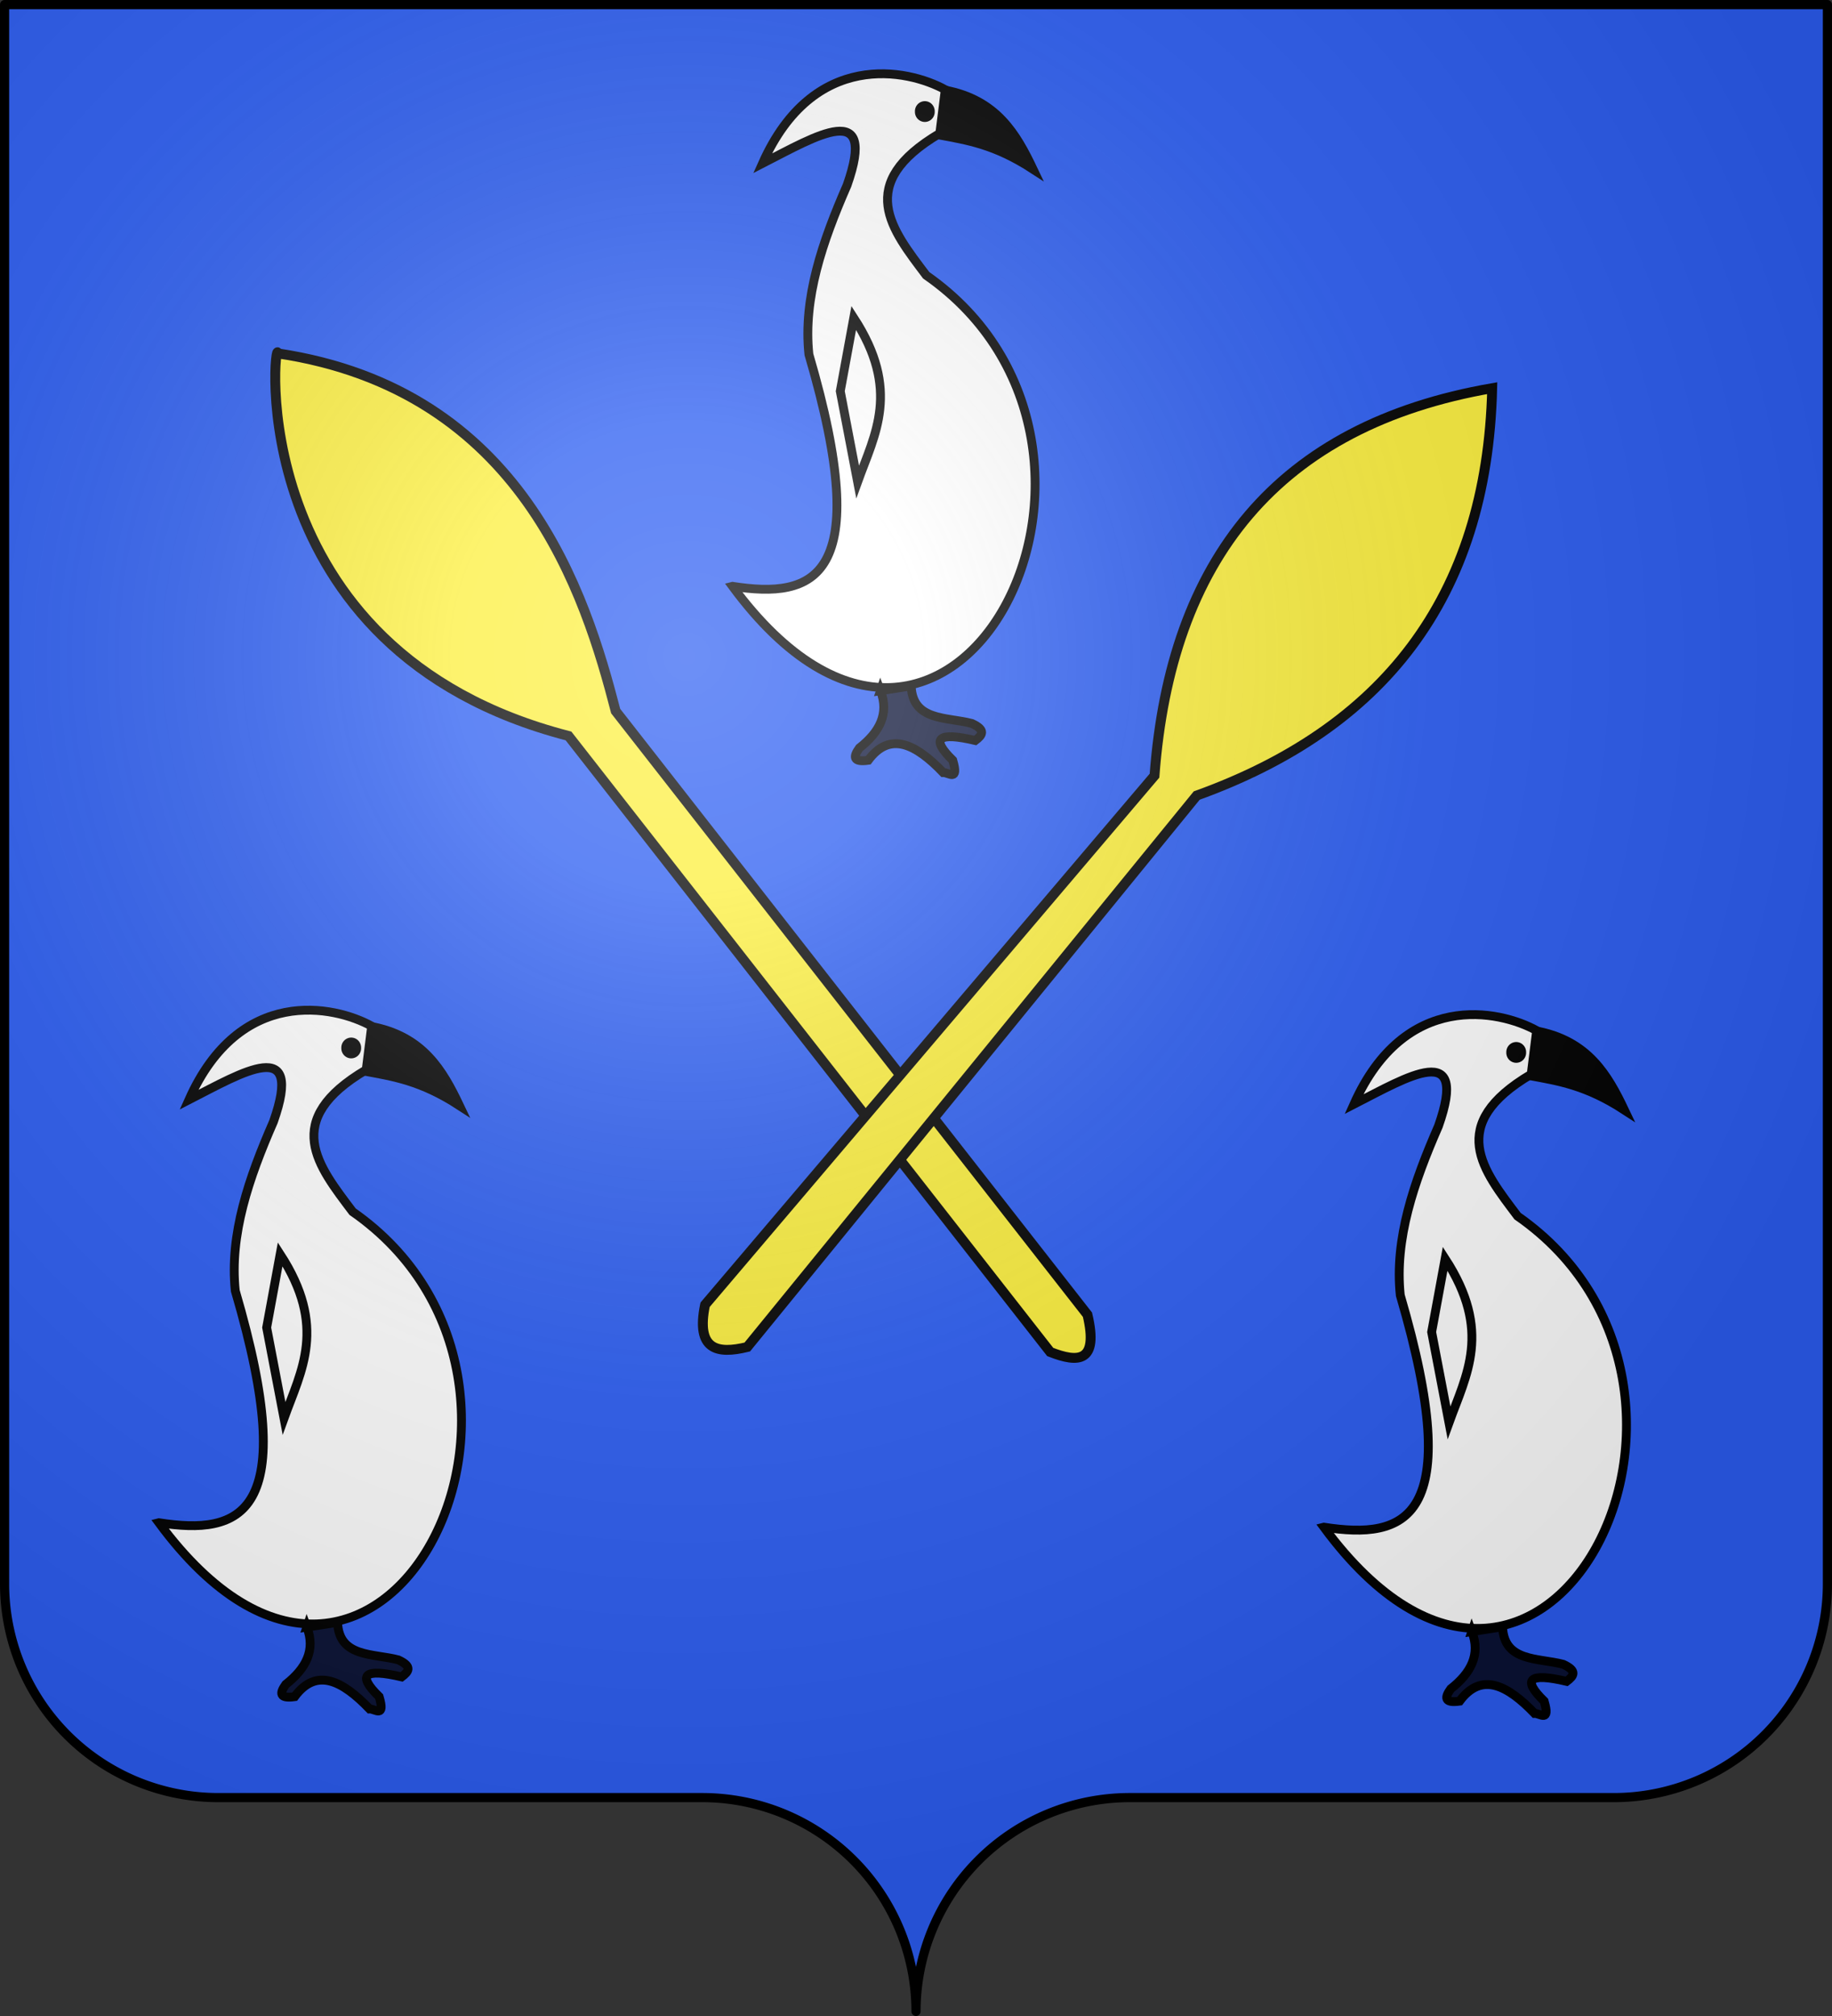 <?xml version="1.0" encoding="UTF-8" standalone="no"?>
<svg
   xmlns:dc="http://purl.org/dc/elements/1.1/"
   xmlns:cc="http://creativecommons.org/ns#"
   xmlns:rdf="http://www.w3.org/1999/02/22-rdf-syntax-ns#"
   xmlns:svg="http://www.w3.org/2000/svg"
   xmlns="http://www.w3.org/2000/svg"
   xmlns:xlink="http://www.w3.org/1999/xlink"
   xmlns:sodipodi="http://sodipodi.sourceforge.net/DTD/sodipodi-0.dtd"
   xmlns:inkscape="http://www.inkscape.org/namespaces/inkscape"
   width="600"
   height="660"
   viewBox="-300 -295 600 660"
   id="svg2"
   version="1.1"
   inkscape:version="0.47 r22583"
   sodipodi:docname="Blason_Vide_Moderne_3D.svg">
  <rect x="-300" y="-295" width="600" height="660" fill="#333333" stroke="none"/>
  <sodipodi:namedview
     pagecolor="#ffffff"
     bordercolor="#666666"
     borderopacity="1"
     objecttolerance="10"
     gridtolerance="10"
     guidetolerance="10"
     inkscape:pageopacity="0"
     inkscape:pageshadow="2"
     inkscape:window-width="1440"
     inkscape:window-height="820"
     id="namedview27"
     showgrid="false"
     inkscape:zoom="0.58568998"
     inkscape:cx="300"
     inkscape:cy="330"
     inkscape:window-x="-8"
     inkscape:window-y="-8"
     inkscape:window-maximized="1"
     inkscape:current-layer="layer3" />
  <defs
     id="defs4">
    <inkscape:perspective
       sodipodi:type="inkscape:persp3d"
       inkscape:vp_x="0 : 330 : 1"
       inkscape:vp_y="0 : 1000 : 0"
       inkscape:vp_z="600 : 330 : 1"
       inkscape:persp3d-origin="300 : 220 : 1"
       id="perspective31" />
    <radialGradient
       id="Gradient1"
       gradientUnits="userSpaceOnUse"
       cy="-80"
       cx="-75"
       r="405">
      <stop
         stop-color="#fff"
         stop-opacity=".31"
         offset="0"
         id="stop7" />
      <stop
         stop-color="#fff"
         stop-opacity=".25"
         offset=".19"
         id="stop9" />
      <stop
         stop-color="#6b6b6b"
         stop-opacity=".125"
         offset=".6"
         id="stop11" />
      <stop
         stop-opacity=".125"
         offset="1"
         id="stop13" />
    </radialGradient>
    <clipPath
       id="shield_cut">
      <path
         id="shield"
         d="M-298.5,-293.5 h597 v517 a70,70 0 0,1 -70,70 h-158.5 a70,70 0 0,0 -70,70 70,70 0 0,0 -70,-70 h-158.5 a70,70 0 0,1 -70,-70z"
         style="stroke-linecap:round;stroke-linejoin:round" />
    </clipPath>
    <inkscape:perspective
       id="perspective2907"
       inkscape:persp3d-origin="0.5 : 0.33333333 : 1"
       inkscape:vp_z="1 : 0.5 : 1"
       inkscape:vp_y="0 : 1000 : 0"
       inkscape:vp_x="0 : 0.5 : 1"
       sodipodi:type="inkscape:persp3d" />
  </defs>
  <g
     id="layer4"
     inkscape:label="Fond écu"
     inkscape:groupmode="layer"
     sodipodi:insensitive="true">
    <use
       xlink:href="#shield"
       id="use18"
       style="fill:#2b5df2;fill-opacity:1"
       x="0"
       y="0"
       width="600"
       height="660" />
  </g>
  <g
     id="layer3"
     inkscape:label="Meubles"
     inkscape:groupmode="layer"
     sodipodi:insensitive="true">
    <g
       transform="matrix(2.897,0,0,2.897,-945.991,-1390.18)"
       id="g2877"
       sodipodi:insensitive="true">
      <g
         id="g2840"
         transform="translate(-13.752,-2.084)">
        <path
           style="fill:#ffffff;stroke:#000000;stroke-width:1px;stroke-linecap:butt;stroke-linejoin:miter;stroke-opacity:1"
           d="m 254.705,552.203 c 9.141,1.414 16.133,-0.656 8.634,-26.211 -0.667,-6.373 1.532,-12.746 4.317,-19.118 3.461,-9.816 -3.459,-5.587 -9.559,-2.467 5.742,-12.871 16.389,-10.692 20.66,-8.326 l -0.617,4.934 c -9.698,5.728 -5.425,10.873 -1.542,16.035 27.955,19.487 2.948,68.782 -21.894,35.153 z"
           id="path2830"
           sodipodi:nodetypes="cccccccc" />
        <path
           style="fill:none;stroke:#000000;stroke-width:1px;stroke-linecap:butt;stroke-linejoin:miter;stroke-opacity:1"
           d="m 266.885,530.149 1.526,-8.286 c 5.325,8.194 2.392,13.125 0.436,18.534 l -1.962,-10.248 z"
           id="path2832"
           sodipodi:nodetypes="cccc" />
        <path
           style="fill:#000000;stroke:#000000;stroke-width:1px;stroke-linecap:butt;stroke-linejoin:miter;stroke-opacity:1"
           d="m 278.698,496.121 c 5.887,1.091 8.111,5.001 9.991,8.953 -4.364,-2.84 -7.474,-3.29 -10.723,-3.899"
           id="path2834"
           sodipodi:nodetypes="ccc" />
        <path
           sodipodi:type="arc"
           style="fill:#000000;fill-opacity:1;fill-rule:nonzero;stroke:none"
           id="path2836"
           sodipodi:cx="277.0224"
           sodipodi:cy="498.62573"
           sodipodi:rx="0.96362323"
           sodipodi:ry="1.079258"
           d="m 277.986,498.626 a 0.964,1.079 0 1 1 -1.927,0 0.964,1.079 0 1 1 1.927,0 z"
           transform="matrix(1.16,0,0,1.054,-44.902,-27.001)" />
        <path
           style="fill:#0a1236;fill-opacity:1;stroke:#000000;stroke-width:1px;stroke-linecap:butt;stroke-linejoin:miter;stroke-opacity:1"
           d="m 271.433,563.998 c 1.004,2.609 -0.111,4.687 -2.39,6.476 -0.709,0.984 -0.744,1.631 1.002,1.388 2.471,-3.335 5.396,-1.82 8.48,1.388 0.594,-0.027 1.807,1.094 1.079,-1.388 -2.568,-2.505 -1.671,-3.225 2.544,-2.236 0.748,-0.569 1.293,-1.156 -0.385,-1.927 -2.835,-0.748 -6.701,-0.244 -6.861,-4.24 l -3.469,0.54 z"
           id="path2838"
           sodipodi:nodetypes="ccccccccc" />
      </g>
      <g
         transform="translate(51.095,-107.904)"
         id="g2847">
        <path
           sodipodi:nodetypes="cccccccc"
           id="path2849"
           d="m 254.705,552.203 c 9.141,1.414 16.133,-0.656 8.634,-26.211 -0.667,-6.373 1.532,-12.746 4.317,-19.118 3.461,-9.816 -3.459,-5.587 -9.559,-2.467 5.742,-12.871 16.389,-10.692 20.66,-8.326 l -0.617,4.934 c -9.698,5.728 -5.425,10.873 -1.542,16.035 27.955,19.487 2.948,68.782 -21.894,35.153 z"
           style="fill:#ffffff;stroke:#000000;stroke-width:1px;stroke-linecap:butt;stroke-linejoin:miter;stroke-opacity:1" />
        <path
           sodipodi:nodetypes="cccc"
           id="path2851"
           d="m 266.885,530.149 1.526,-8.286 c 5.325,8.194 2.392,13.125 0.436,18.534 l -1.962,-10.248 z"
           style="fill:none;stroke:#000000;stroke-width:1px;stroke-linecap:butt;stroke-linejoin:miter;stroke-opacity:1" />
        <path
           sodipodi:nodetypes="ccc"
           id="path2853"
           d="m 278.698,496.121 c 5.887,1.091 8.111,5.001 9.991,8.953 -4.364,-2.84 -7.474,-3.29 -10.723,-3.899"
           style="fill:#000000;stroke:#000000;stroke-width:1px;stroke-linecap:butt;stroke-linejoin:miter;stroke-opacity:1" />
        <path
           transform="matrix(1.16,0,0,1.054,-44.902,-27.001)"
           d="m 277.986,498.626 a 0.964,1.079 0 1 1 -1.927,0 0.964,1.079 0 1 1 1.927,0 z"
           sodipodi:ry="1.079258"
           sodipodi:rx="0.96362323"
           sodipodi:cy="498.62573"
           sodipodi:cx="277.0224"
           id="path2855"
           style="fill:#000000;fill-opacity:1;fill-rule:nonzero;stroke:none"
           sodipodi:type="arc" />
        <path
           sodipodi:nodetypes="ccccccccc"
           id="path2857"
           d="m 271.433,563.998 c 1.004,2.609 -0.111,4.687 -2.39,6.476 -0.709,0.984 -0.744,1.631 1.002,1.388 2.471,-3.335 5.396,-1.82 8.48,1.388 0.594,-0.027 1.807,1.094 1.079,-1.388 -2.568,-2.505 -1.671,-3.225 2.544,-2.236 0.748,-0.569 1.293,-1.156 -0.385,-1.927 -2.835,-0.748 -6.701,-0.244 -6.861,-4.24 l -3.469,0.54 z"
           style="fill:#0a1236;fill-opacity:1;stroke:#000000;stroke-width:1px;stroke-linecap:butt;stroke-linejoin:miter;stroke-opacity:1" />
      </g>
      <g
         id="g2859"
         transform="translate(117.952,-1.581)">
        <path
           style="fill:#ffffff;stroke:#000000;stroke-width:1px;stroke-linecap:butt;stroke-linejoin:miter;stroke-opacity:1"
           d="m 254.705,552.203 c 9.141,1.414 16.133,-0.656 8.634,-26.211 -0.667,-6.373 1.532,-12.746 4.317,-19.118 3.461,-9.816 -3.459,-5.587 -9.559,-2.467 5.742,-12.871 16.389,-10.692 20.66,-8.326 l -0.617,4.934 c -9.698,5.728 -5.425,10.873 -1.542,16.035 27.955,19.487 2.948,68.782 -21.894,35.153 z"
           id="path2861"
           sodipodi:nodetypes="cccccccc" />
        <path
           style="fill:none;stroke:#000000;stroke-width:1px;stroke-linecap:butt;stroke-linejoin:miter;stroke-opacity:1"
           d="m 266.885,530.149 1.526,-8.286 c 5.325,8.194 2.392,13.125 0.436,18.534 l -1.962,-10.248 z"
           id="path2863"
           sodipodi:nodetypes="cccc" />
        <path
           style="fill:#000000;stroke:#000000;stroke-width:1px;stroke-linecap:butt;stroke-linejoin:miter;stroke-opacity:1"
           d="m 278.698,496.121 c 5.887,1.091 8.111,5.001 9.991,8.953 -4.364,-2.84 -7.474,-3.29 -10.723,-3.899"
           id="path2865"
           sodipodi:nodetypes="ccc" />
        <path
           sodipodi:type="arc"
           style="fill:#000000;fill-opacity:1;fill-rule:nonzero;stroke:none"
           id="path2867"
           sodipodi:cx="277.0224"
           sodipodi:cy="498.62573"
           sodipodi:rx="0.96362323"
           sodipodi:ry="1.079258"
           d="m 277.986,498.626 a 0.964,1.079 0 1 1 -1.927,0 0.964,1.079 0 1 1 1.927,0 z"
           transform="matrix(1.16,0,0,1.054,-44.902,-27.001)" />
        <path
           style="fill:#0a1236;fill-opacity:1;stroke:#000000;stroke-width:1px;stroke-linecap:butt;stroke-linejoin:miter;stroke-opacity:1"
           d="m 271.433,563.998 c 1.004,2.609 -0.111,4.687 -2.39,6.476 -0.709,0.984 -0.744,1.631 1.002,1.388 2.471,-3.335 5.396,-1.82 8.48,1.388 0.594,-0.027 1.807,1.094 1.079,-1.388 -2.568,-2.505 -1.671,-3.225 2.544,-2.236 0.748,-0.569 1.293,-1.156 -0.385,-1.927 -2.835,-0.748 -6.701,-0.244 -6.861,-4.24 l -3.469,0.54 z"
           id="path2869"
           sodipodi:nodetypes="ccccccccc" />
      </g>
      <g
         id="g2886"
         transform="matrix(1.117,0,0,1.117,-37.247,-34.118)">
        <path
           style="fill:#fcef3c;fill-opacity:1;stroke:#000000;stroke-width:1px;stroke-linecap:butt;stroke-linejoin:miter;stroke-opacity:1"
           d="m 261.11,404.739 c -0.335,-2.327 -4,30.079 29.403,38.702 l 48.754,62.325 c 2.834,1.109 4.919,1.096 3.77,-3.77 l -47.749,-61.068 c -3.056,-11.798 -9.429,-32.474 -34.178,-36.188 z"
           id="path2875"
           sodipodi:nodetypes="cccccc" />
        <path
           style="fill:#fcef3c;fill-opacity:1;stroke:#000000;stroke-width:1px;stroke-linecap:butt;stroke-linejoin:miter;stroke-opacity:1"
           d="m 304.335,500.99 45.487,-53.529 c 1.627,-21.858 12.45,-35.438 34.178,-39.204 -0.521,21.436 -11.298,34.516 -29.906,41.215 l -45.487,55.791 c -3.049,0.742 -5.215,0.307 -4.272,-4.272 z"
           id="path2871"
           sodipodi:nodetypes="cccccc" />
      </g>
    </g>
  </g>
  <g
     id="layer2"
     inkscape:label="Reflet final"
     inkscape:groupmode="layer"
     sodipodi:insensitive="true">
    <use
       xlink:href="#shield"
       fill="url(#Gradient1)"
       id="use22" />
  </g>
  <g
     id="layer1"
     inkscape:label="Contour final"
     inkscape:groupmode="layer"
     sodipodi:insensitive="true">
    <use
       xlink:href="#shield"
       style="fill:none;stroke:#000000;stroke-width:3"
       id="use25"
       x="0"
       y="0"
       width="600"
       height="660" />
  </g>
</svg>
